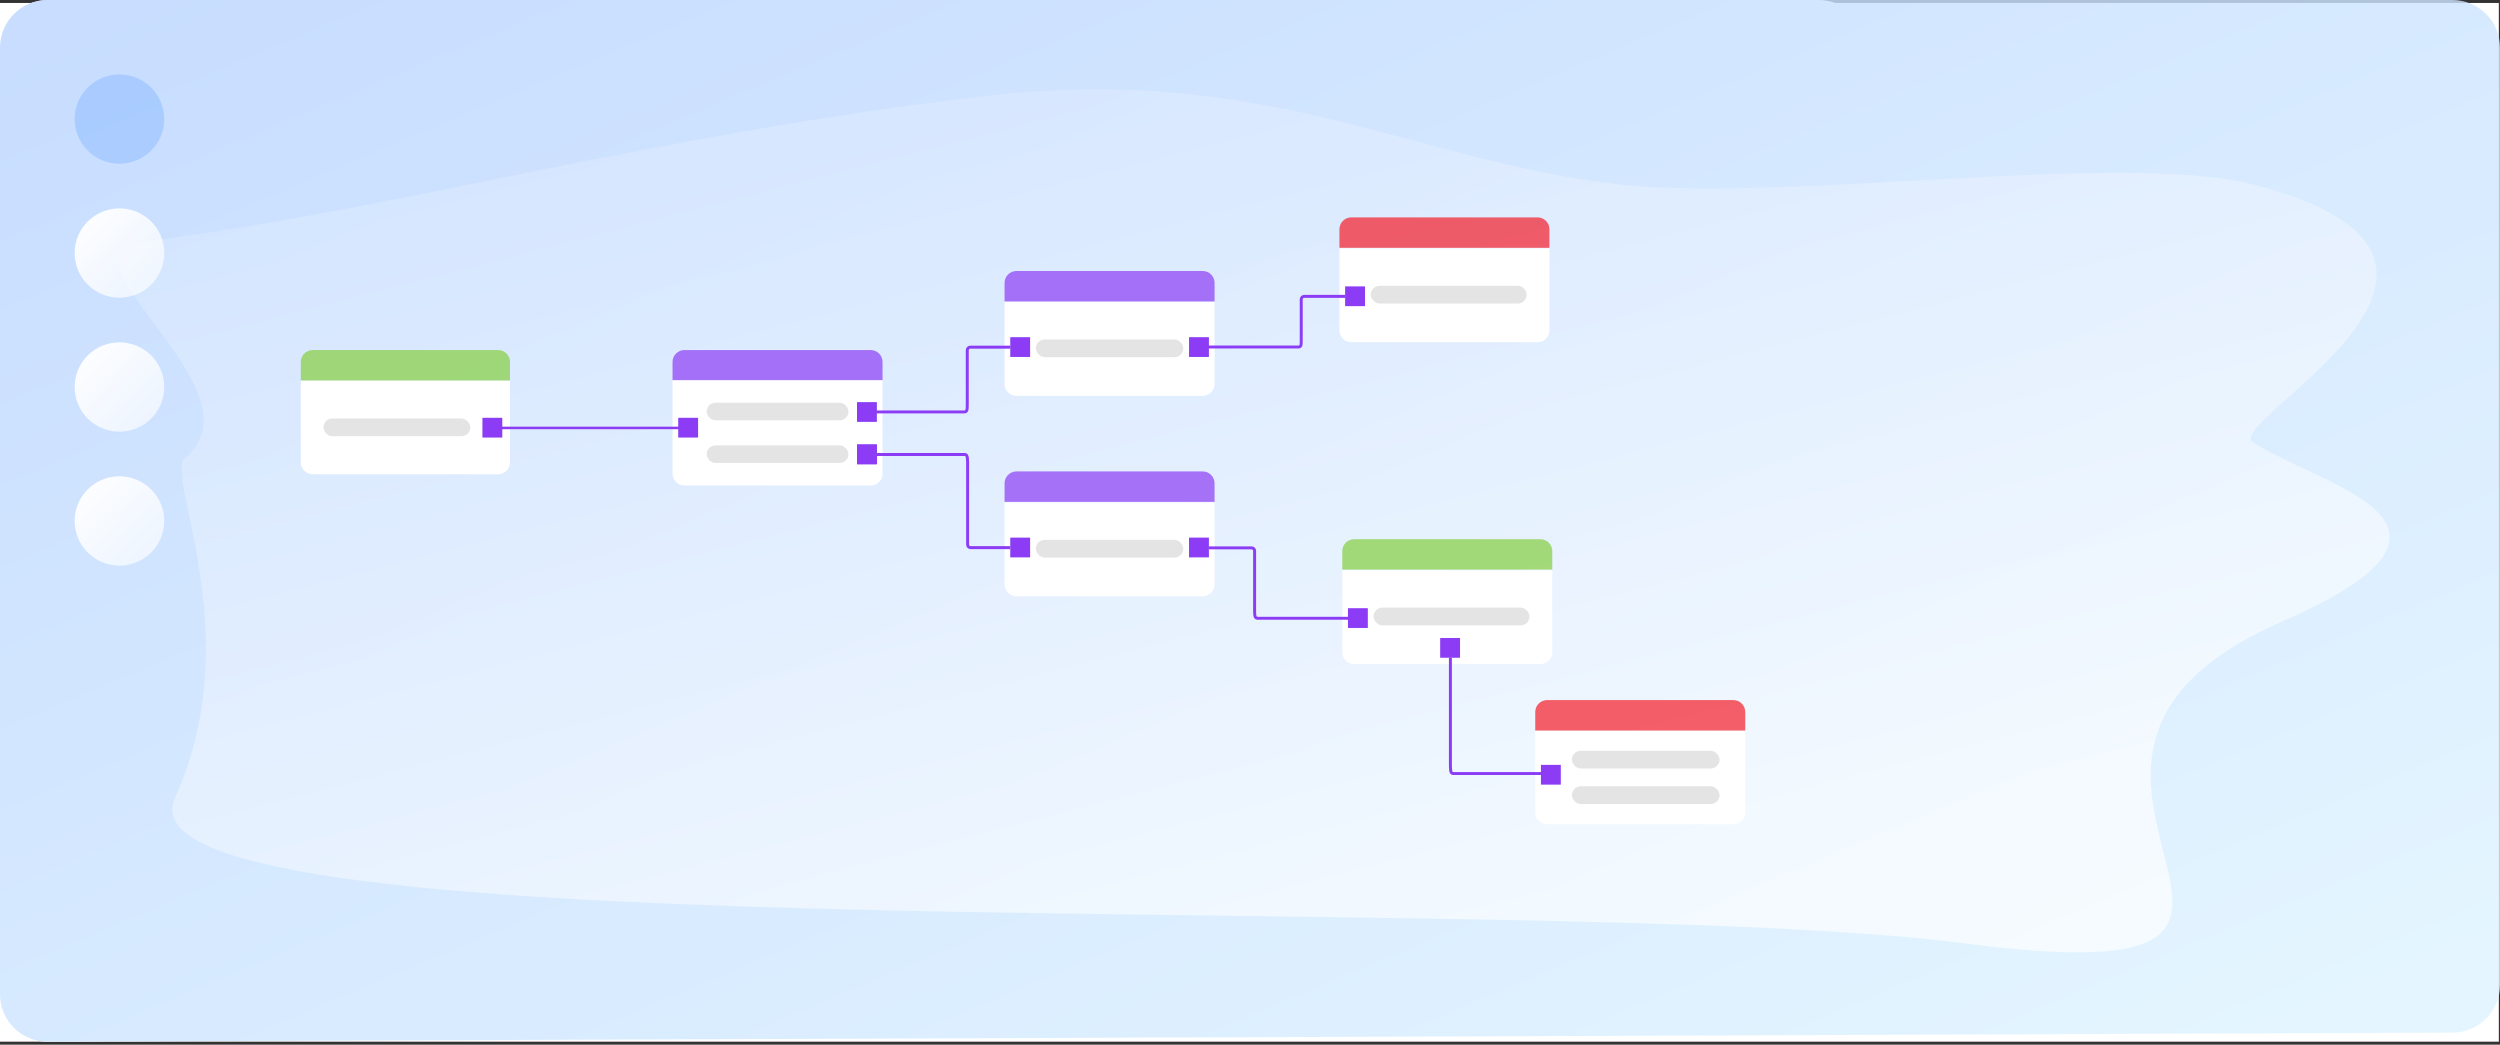 <?xml version="1.0" encoding="UTF-8"?> <svg xmlns="http://www.w3.org/2000/svg" width="840" height="351" viewBox="0 0 840 351" fill="none"><rect x="0" y="0" width="840" height="351" fill="#333333" stroke="none"/> <rect y="0.997" width="839.606" height="349.003" fill="white"></rect> <path fill-rule="evenodd" clip-rule="evenodd" d="M0 16C0 7.163 7.163 3.10567e-05 16 3.10567e-05H611.067C619.904 3.10567e-05 627.067 7.163 627.067 16V330.998C627.067 339.803 619.953 346.953 611.148 346.997L16.081 349.996C7.213 350.041 0 342.864 0 333.996V16Z" fill="white"></path> <path opacity="0.82" fill-rule="evenodd" clip-rule="evenodd" d="M0 16C0 7.163 7.163 3.10567e-05 16 3.10567e-05H824C832.837 3.10567e-05 840 7.163 840 16V330.977C840 339.79 832.873 346.944 824.06 346.977L16.06 350.017C7.2 350.05 0 342.877 0 334.017V16Z" fill="url(#paint0_linear)"></path> <path opacity="0.65" fill-rule="evenodd" clip-rule="evenodd" d="M329.216 32.439C212.163 46.706 146.164 67.729 50.691 80.967C13.992 86.056 89.978 130.326 62.146 154C55.268 159.851 83.545 213.444 58.807 268C34.069 322.556 513.723 297.958 661.03 317.069C808.337 336.18 655.497 257.413 766.88 208.751C842.834 175.567 778.447 163.072 756.894 148.517C746.841 141.727 855.37 87.043 756.894 61.946C712.803 50.709 600.176 68.157 544.119 61.946C474.975 54.285 424.849 20.782 329.216 32.439Z" fill="url(#paint1_linear)"></path> <path d="M225.975 127.732H296.533V159.143C296.533 161.353 294.743 163.143 292.533 163.143H229.975C227.765 163.143 225.975 161.353 225.975 159.143V127.732Z" fill="white"></path> <path opacity="0.7" d="M225.975 121.615C225.975 119.406 227.765 117.615 229.975 117.615H292.533C294.743 117.615 296.533 119.406 296.533 121.615V127.733H225.975V121.615Z" fill="#8B3CF4"></path> <rect x="237.445" y="135.32" width="47.629" height="5.902" rx="2.951" fill="#E4E4E4"></rect> <rect x="237.443" y="149.654" width="47.629" height="5.902" rx="2.951" fill="#E4E4E4"></rect> <path d="M337.537 101.49H408.096V129.004C408.096 131.213 406.305 133.004 404.096 133.004H341.537C339.328 133.004 337.537 131.213 337.537 129.004V101.49Z" fill="white"></path> <rect x="339.447" y="113.297" width="6.674" height="6.64" fill="#8B3CF4"></rect> <rect x="399.518" y="113.297" width="6.674" height="6.64" fill="#8B3CF4"></rect> <path opacity="0.7" d="M337.537 95.057C337.537 92.847 339.328 91.057 341.537 91.057H404.096C406.305 91.057 408.096 92.847 408.096 95.057V101.277H337.537V95.057Z" fill="#8B3CF4"></path> <rect x="348.049" y="114.052" width="49.536" height="5.962" rx="2.981" fill="#E4E4E4"></rect> <path d="M337.535 168.834H408.094V196.348C408.094 198.557 406.303 200.348 404.094 200.348H341.535C339.326 200.348 337.535 198.557 337.535 196.348V168.834Z" fill="white"></path> <path opacity="0.7" d="M337.535 162.4C337.535 160.191 339.326 158.4 341.535 158.4H404.094C406.303 158.4 408.094 160.191 408.094 162.4V168.621H337.535V162.4Z" fill="#8B3CF4"></path> <rect x="348.047" y="181.397" width="49.536" height="5.962" rx="2.981" fill="#E4E4E4"></rect> <rect x="339.445" y="180.641" width="6.674" height="6.64" fill="#8B3CF4"></rect> <rect x="399.516" y="180.641" width="6.674" height="6.64" fill="#8B3CF4"></rect> <path d="M451.004 191.599H521.563V219.113C521.563 221.322 519.772 223.113 517.563 223.113H455.004C452.795 223.113 451.004 221.322 451.004 219.113V191.599Z" fill="white"></path> <path opacity="0.7" d="M451.006 185.165C451.006 182.956 452.797 181.165 455.006 181.165H517.565C519.774 181.165 521.565 182.956 521.565 185.165V191.386H451.006V185.165Z" fill="#85CF40"></path> <rect x="461.514" y="204.161" width="52.396" height="5.962" rx="2.981" fill="#E4E4E4"></rect> <rect x="452.912" y="204.355" width="6.674" height="6.64" fill="#8B3CF4"></rect> <rect x="483.898" y="214.363" width="6.674" height="6.64" fill="#8B3CF4"></rect> <path d="M515.842 245.449H586.401V272.963C586.401 275.172 584.61 276.963 582.401 276.963H519.842C517.633 276.963 515.842 275.172 515.842 272.963V245.449Z" fill="white"></path> <rect x="517.752" y="256.996" width="6.674" height="6.64" fill="#8B3CF4"></rect> <path opacity="0.7" d="M515.842 239.228C515.842 237.019 517.633 235.228 519.842 235.228H582.401C584.61 235.228 586.401 237.019 586.401 239.228V245.449H515.842V239.228Z" fill="#F61D29"></path> <rect x="528.154" y="252.263" width="49.621" height="5.962" rx="2.981" fill="#E4E4E4"></rect> <rect x="528.154" y="264.187" width="49.621" height="5.962" rx="2.981" fill="#E4E4E4"></rect> <path d="M450.051 83.468H520.61V110.982C520.61 113.191 518.819 114.982 516.61 114.982H454.051C451.842 114.982 450.051 113.191 450.051 110.982V83.468Z" fill="white"></path> <rect x="451.963" y="96.224" width="6.674" height="6.64" fill="#8B3CF4"></rect> <path opacity="0.7" d="M450.051 77.035C450.051 74.826 451.842 73.035 454.051 73.035H516.61C518.819 73.035 520.61 74.826 520.61 77.035V83.255H450.051V77.035Z" fill="#F61D29"></path> <rect x="460.562" y="96.031" width="52.396" height="5.962" rx="2.981" fill="#E4E4E4"></rect> <path d="M294.143 138.408C323.133 138.408 319.86 138.408 324.068 138.408C325.07 138.408 325.003 137.304 325.003 135.441C325.003 132.515 325.003 121.107 325.003 117.65C325.003 117.098 325.45 116.652 326.002 116.652C326.901 116.652 328.487 116.652 331.082 116.652C335.758 116.652 339.498 116.652 339.498 116.652" stroke="#8B3CF4"></path> <path d="M405.703 116.593C435.303 116.593 431.961 116.593 436.258 116.593C437.281 116.593 437.213 115.73 437.213 114.273C437.213 112.042 437.213 103.504 437.213 100.574C437.213 100.021 437.66 99.579 438.212 99.579C439.126 99.579 440.75 99.579 443.419 99.579C448.193 99.579 452.012 99.579 452.012 99.579" stroke="#8B3CF4"></path> <path d="M101.068 127.836H171.357V155.35C171.357 157.559 169.567 159.35 167.357 159.35H105.068C102.859 159.35 101.068 157.559 101.068 155.35V127.836Z" fill="white"></path> <rect x="162.094" y="140.379" width="6.674" height="6.64" fill="#8B3CF4"></rect> <rect x="227.883" y="140.379" width="6.674" height="6.64" fill="#8B3CF4"></rect> <rect x="287.955" y="135.113" width="6.674" height="6.64" fill="#8B3CF4"></rect> <rect x="287.955" y="149.342" width="6.674" height="6.64" fill="#8B3CF4"></rect> <rect x="287.955" y="149.342" width="6.674" height="6.64" fill="#8B3CF4"></rect> <rect x="108.691" y="140.611" width="49.325" height="5.962" rx="2.981" fill="#E4E4E4"></rect> <path opacity="0.7" d="M101.07 121.615C101.07 119.406 102.861 117.615 105.07 117.615H167.359C169.568 117.615 171.359 119.406 171.359 121.615V127.836H101.07V121.615Z" fill="#85CF40"></path> <rect x="168.498" y="143.361" width="61.294" height="0.852" fill="#8B3CF4"></rect> <path d="M294.631 152.71C323.275 152.71 320.041 152.71 324.199 152.71C325.19 152.71 325.123 154.299 325.123 156.979C325.123 161.323 325.123 178.661 325.123 183.015C325.123 183.568 325.569 184.011 326.122 184.011C327.012 184.011 328.577 184.011 331.129 184.011C335.749 184.011 339.445 184.011 339.445 184.011" stroke="#8B3CF4"></path> <path d="M454.354 207.739C423.535 207.739 427.014 207.739 422.541 207.739C421.475 207.739 421.547 206.538 421.547 204.513C421.547 201.305 421.547 188.72 421.547 185.078C421.547 184.526 421.1 184.085 420.547 184.085C419.604 184.085 417.904 184.085 415.085 184.085C410.114 184.085 406.137 184.085 406.137 184.085" stroke="#8B3CF4"></path> <path d="M518.234 259.908C489.207 259.908 492.484 259.908 488.271 259.908C487.267 259.908 487.334 258.461 487.334 256.02C487.334 251.483 487.334 220.955 487.334 220.955" stroke="#8B3CF4"></path> <path opacity="0.209" fill-rule="evenodd" clip-rule="evenodd" d="M40.132 55.013C48.443 55.013 55.181 48.295 55.181 40.009C55.181 31.723 48.443 25.006 40.132 25.006C31.82 25.006 25.082 31.723 25.082 40.009C25.082 48.295 31.82 55.013 40.132 55.013Z" fill="#3384FF"></path> <path fill-rule="evenodd" clip-rule="evenodd" d="M40.132 100.022C48.443 100.022 55.181 93.305 55.181 85.019C55.181 76.733 48.443 70.016 40.132 70.016C31.82 70.016 25.082 76.733 25.082 85.019C25.082 93.305 31.82 100.022 40.132 100.022Z" fill="url(#paint2_linear)"></path> <path fill-rule="evenodd" clip-rule="evenodd" d="M40.132 190.042C48.443 190.042 55.181 183.325 55.181 175.038C55.181 166.752 48.443 160.035 40.132 160.035C31.82 160.035 25.082 166.752 25.082 175.038C25.082 183.325 31.82 190.042 40.132 190.042Z" fill="url(#paint3_linear)"></path> <path fill-rule="evenodd" clip-rule="evenodd" d="M40.132 145.032C48.443 145.032 55.181 138.315 55.181 130.029C55.181 121.743 48.443 115.025 40.132 115.025C31.82 115.025 25.082 121.743 25.082 130.029C25.082 138.315 31.82 145.032 40.132 145.032Z" fill="url(#paint4_linear)"></path> <defs> <linearGradient id="paint0_linear" x1="-353.325" y1="175.234" x2="-121.536" y2="726.075" gradientUnits="userSpaceOnUse"> <stop stop-color="#BCD6FF"></stop> <stop offset="1" stop-color="#DEF3FF"></stop> </linearGradient> <linearGradient id="paint1_linear" x1="-1608.06" y1="-159.839" x2="-1362.81" y2="790.626" gradientUnits="userSpaceOnUse"> <stop stop-color="#90BCFF"></stop> <stop offset="1" stop-color="white"></stop> </linearGradient> <linearGradient id="paint2_linear" x1="10.518" y1="84.679" x2="39.845" y2="113.809" gradientUnits="userSpaceOnUse"> <stop stop-color="white"></stop> <stop offset="1" stop-color="white" stop-opacity="0.599"></stop> </linearGradient> <linearGradient id="paint3_linear" x1="10.518" y1="174.699" x2="39.845" y2="203.828" gradientUnits="userSpaceOnUse"> <stop stop-color="white"></stop> <stop offset="1" stop-color="white" stop-opacity="0.599"></stop> </linearGradient> <linearGradient id="paint4_linear" x1="10.518" y1="129.689" x2="39.845" y2="158.819" gradientUnits="userSpaceOnUse"> <stop stop-color="white"></stop> <stop offset="1" stop-color="white" stop-opacity="0.599"></stop> </linearGradient> </defs> </svg> 